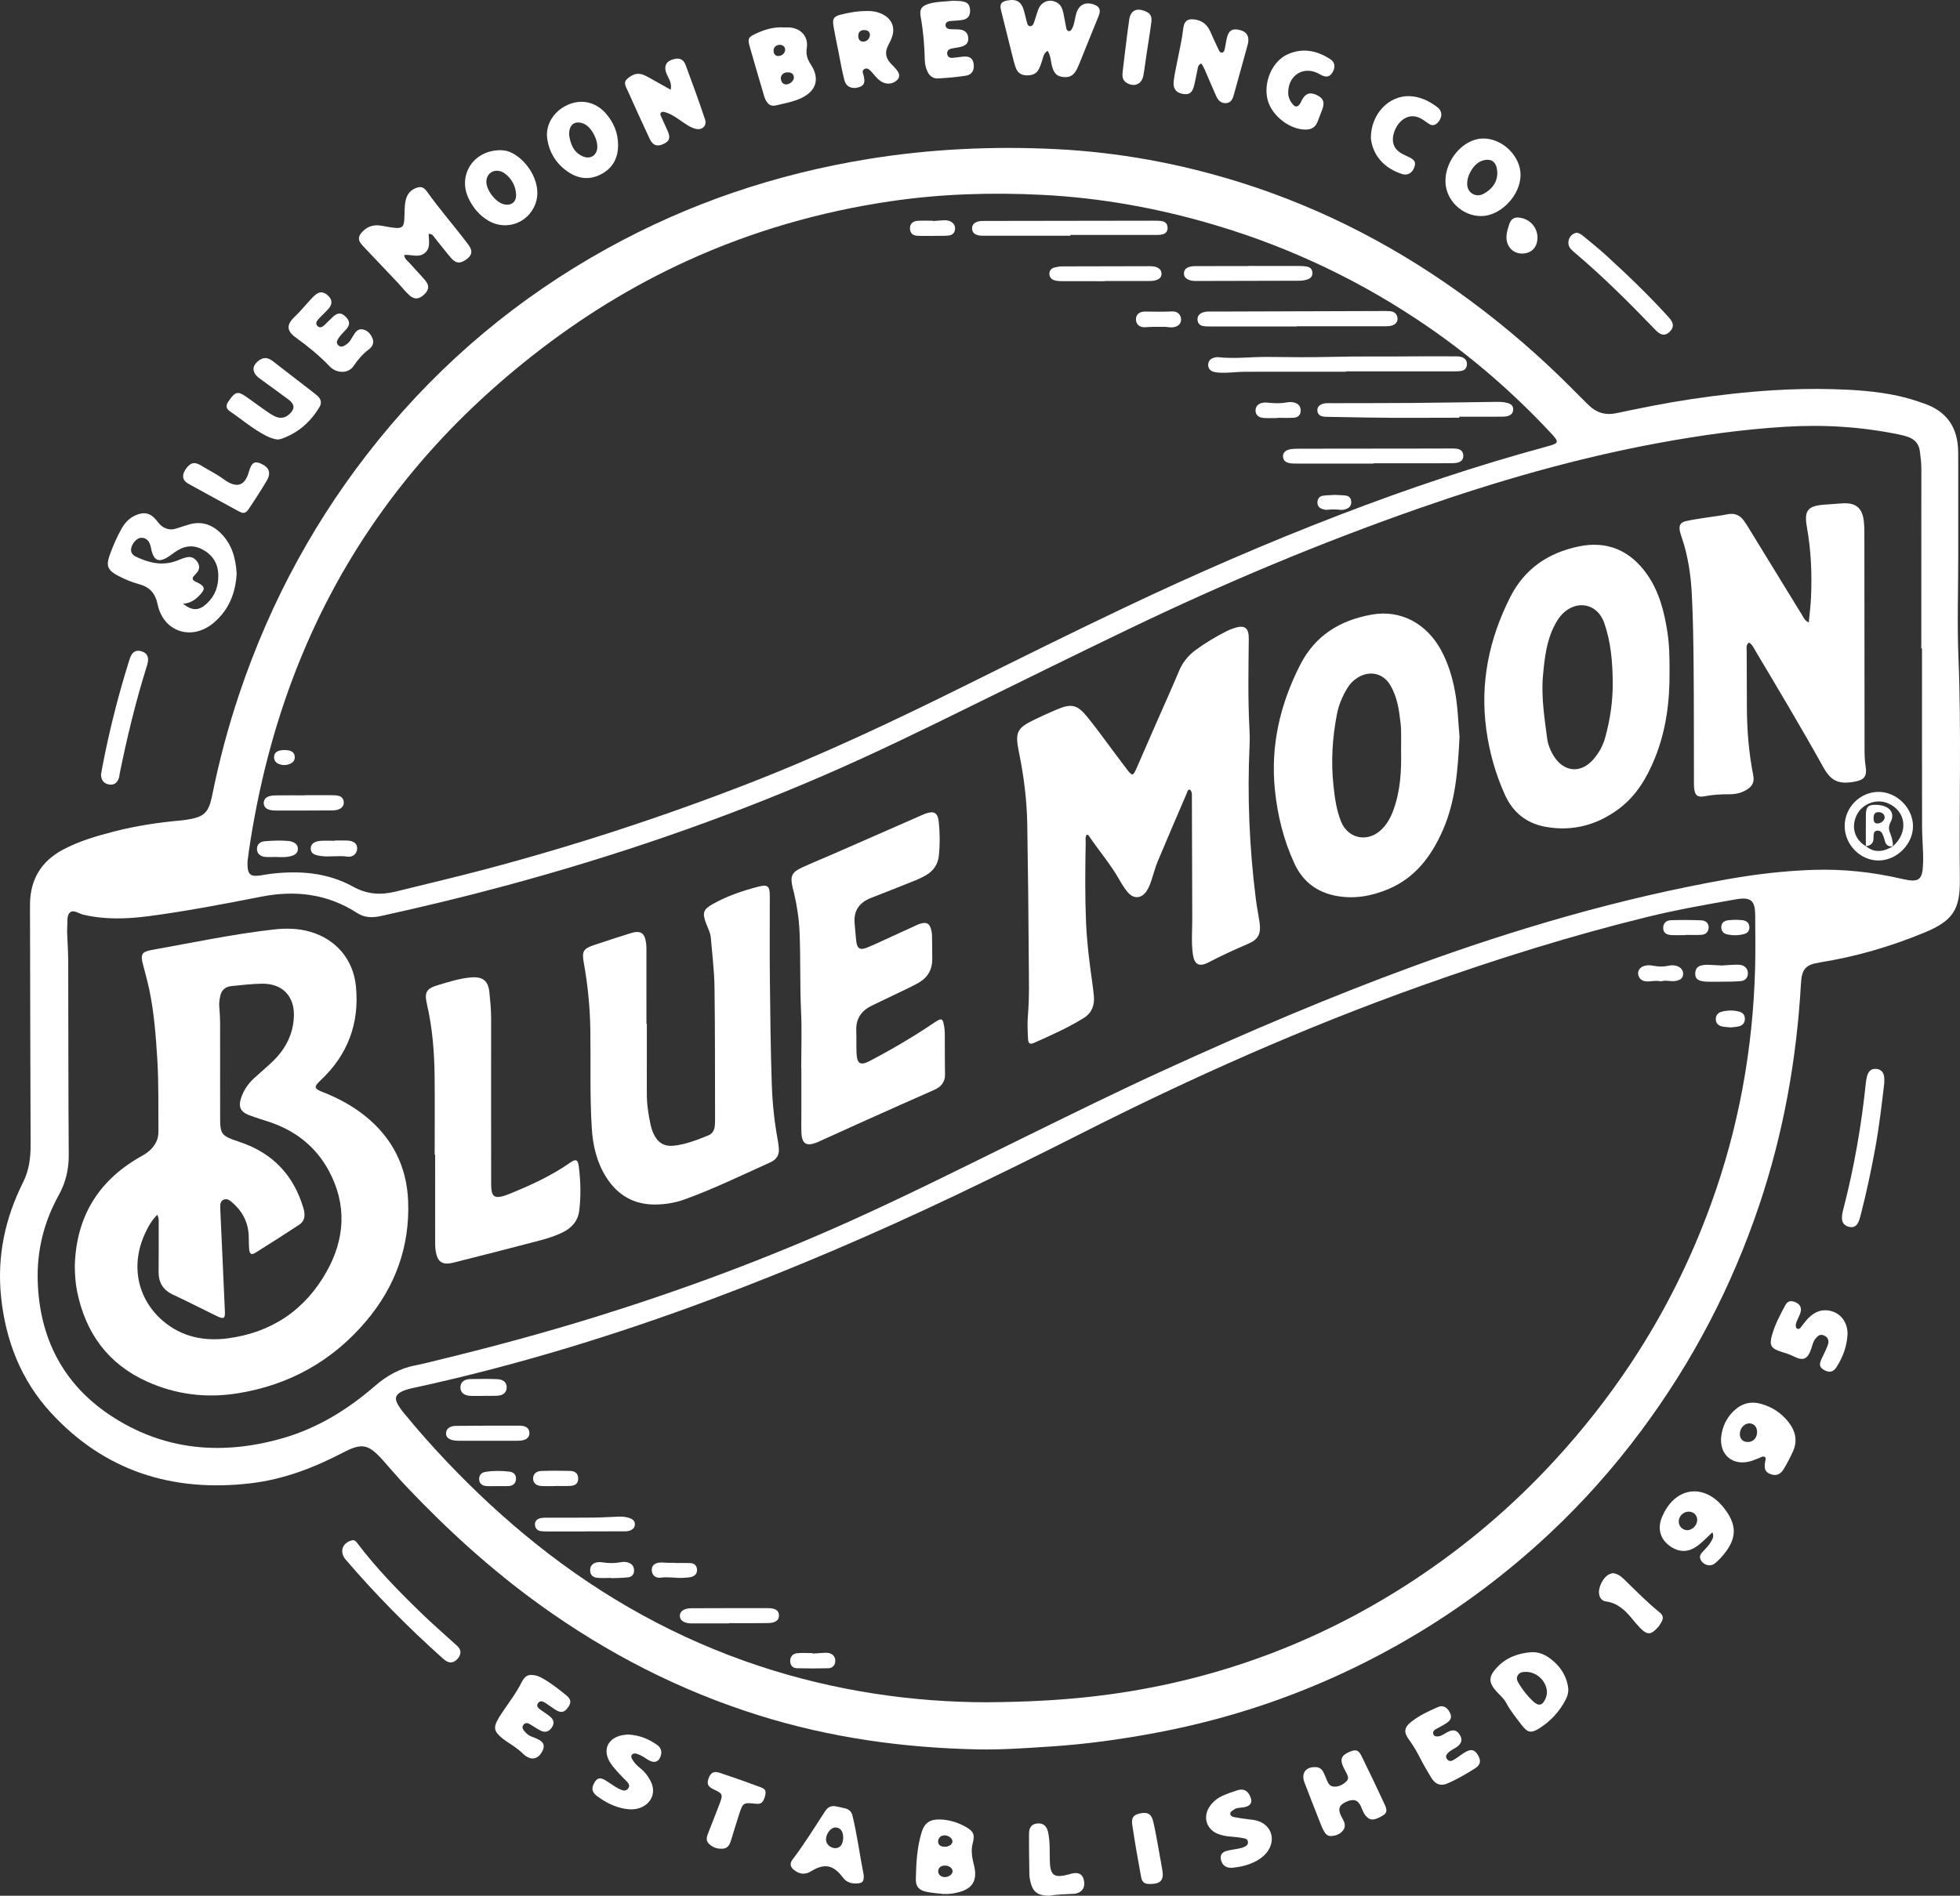 <?xml version="1.0" encoding="UTF-8"?><svg id="Layer_2" xmlns="http://www.w3.org/2000/svg" viewBox="0 0 2169.34 2098.75"><rect x="0" y="0" width="2169.34" height="2098.75" fill="#333333" stroke="none"/><defs><style>.cls-1{fill:#fff;}</style></defs><g id="Layer_1-2"><path class="cls-1" d="m2167.39,614.75c0,37.99-1.27,76.04.26,113.97,3.29,81.62.61,163.23,1.52,244.84.38,34.08-8.11,46.1-39.8,59.14-37.12,15.27-75.38,26.47-115.06,32.78-16.07,2.55-20.09,7.2-21.03,23.78-4.73,83.25-19.27,164.7-45.77,243.82-30.4,90.77-74.16,174.66-131.41,251.42-30.54,40.96-64.4,79.05-101.74,113.92-51.6,48.19-108.2,89.63-169.88,124.11-83.32,46.58-171.96,78.47-265.74,95.97-38.63,7.21-77.53,12.6-116.81,15.11-26.59,1.7-53.17,3.68-79.82,3.13-82.33-1.71-163.18-12.92-241.99-37.6-87.61-27.43-168.09-68.78-242.49-122.39-53.73-38.72-102.41-83.06-147.89-131.05-8.93-9.42-17.3-19.39-25.94-29.08-15.97-17.91-23.12-19.47-44.22-8.43-32.16,16.82-65.81,29.65-101.87,33.92-86.47,10.23-161.97-13.28-221.58-78.33-32.9-35.9-50-79.74-54.96-128.3-4.58-44.76,4.46-86.79,24.46-126.72,6.61-13.19,8.33-27.15,8.26-41.7-.34-81.65-.45-163.31-.64-244.96-.02-7.33-.16-14.67-.02-22,.48-26.69,12.5-46.52,35.96-59.17,18.02-9.72,37.58-15.39,57.28-20.45,24.24-6.23,48.93-9.96,73.85-12.18,1.99-.18,3.98-.41,5.95-.72,19.92-3.14,24.64-7.52,28.66-27.41,7.67-37.93,17.57-75.27,29.89-111.94,34.63-103.09,85.85-197.17,154.39-281.6,70.55-86.9,154.95-157.42,252.94-211.61,90.42-50,186.79-82.44,288.73-98.98,68.71-11.15,137.84-14.39,207.15-11,69.78,3.41,138.14,15.97,204.94,36.95,92.83,29.14,177.58,73.84,255.53,131.69,39.11,29.03,75.87,60.86,110.31,95.35,6.59,6.6,13.12,13.27,19.82,19.77,8.51,8.27,18.53,11.14,30.29,8.64,27.69-5.87,55.44-11.47,83.46-15.64,29.98-4.47,60.03-7.88,90.32-9.75,21.99-1.36,43.95-1.82,65.91-1.22,24.29.67,48.55,2.25,72.42,7.47,10.12,2.21,19.92,5.32,29.66,8.82,24.77,8.89,36.24,26.91,36.63,52.66.16,10.66.07,21.33.08,31.99,0,27.66,0,55.33.01,82.99Zm-1074.07,1269.8c22.84-.19,39.46-.7,56.11-1.53,30.98-1.54,61.79-4.47,92.39-9.17,117.02-17.96,224.96-59.74,323.76-124.95,57.26-37.79,109.08-81.96,155.55-132.54,30.97-33.72,59.13-69.56,84.37-107.67,36.21-54.68,65.38-112.97,87.85-174.62,30.98-84.97,46.9-172.74,49.24-263.04.49-18.98.13-37.99.08-56.99-.05-17.37-4.6-21.36-22.02-18.29-32.14,5.68-64.3,11.31-96.02,19.06-84.87,20.72-168.09,46.85-250.38,76.11-130.17,46.28-256.09,102.35-379.21,164.77-45.77,23.2-91.8,45.83-138.11,67.89-88.47,42.13-178.42,80.8-270.24,115.07-106.25,39.66-214.44,72.83-325.3,97.07-5.84,1.28-11.83,2.27-17.2,5.09-6.12,3.21-7.55,7.09-4.37,13.12,2,3.8,4.65,7.31,7.38,10.65,15.39,18.84,31.56,37.03,48.31,54.65,30.56,32.15,63.03,62.26,97.7,89.99,74.38,59.49,156.34,105.11,246.8,135.1,84.22,27.92,170.91,40.31,253.31,40.24Zm1033.98-1166.6c-.26,0-.52,0-.78,0,0-66.33-.03-132.66.04-199,0-6.71-.8-13.28-1.72-19.89-1.02-7.34-5.14-12.19-11.81-14.85-3.38-1.35-6.96-2.29-10.54-3.04-41.64-8.7-83.6-11.28-126.15-8.72-47.33,2.85-94.08,9.41-140.61,17.98-90.64,16.69-178.88,42.18-265.81,72.57-109.27,38.2-215.78,83-320.05,133.14-58.25,28.01-116.24,56.57-174.23,85.13-53.51,26.35-107.09,52.55-161.82,76.3-115.13,49.97-233.56,90.46-354.7,123.11-45.68,12.31-91.66,23.39-137.88,33.52-9.1,1.99-17.8,1.88-25.97-3.42-32.58-21.12-68.26-25.47-105.56-18.18-41.52,8.12-83.03,16.13-125,21.66-24.29,3.2-48.41,4.02-72.49-1.6-5.01-1.17-10.93-6.06-14.89-2.36-3.8,3.54-2.4,10.64-2.91,16.23-.21,2.32-.15,4.67-.07,7,.37,10.32,1.12,20.63,1.15,30.94.22,71.33.06,142.66.59,213.99.12,16.18-3.32,30.72-11.16,44.87-16.32,29.45-24.22,61.18-23.19,94.98,1.93,63.01,28.08,113.91,80.39,148.62,59.13,39.23,124.38,44.64,191.75,25.01,37.99-11.07,71.13-31.58,100.93-57.39,13.14-11.38,27.56-19.66,44.78-22.94,9.15-1.74,18.18-4.17,27.24-6.37,58.6-14.24,116.79-29.99,174.39-47.91,94.59-29.43,187.25-63.93,277.64-104.51,65.68-29.48,129.94-61.9,194.55-93.59,52.05-25.53,104.01-51.23,156.77-75.3,90.36-41.23,181.56-80.37,274.89-114.47,113.18-41.35,228.44-75.09,347.24-96.13,31.21-5.53,62.63-9.21,94.26-10.29,33.08-1.13,65.85,2.37,98.15,9.89,19.84,4.62,23.39,1.59,23.81-19.05.26-12.68-1.13-25.3-1.16-37.94-.15-66-.07-132-.07-197.99Zm-1853.34,235.74c-.44,14.45,2.6,17.24,14.53,15.45,3.62-.54,7.22-1.26,10.86-1.7,31.77-3.84,62.87-1.58,91.32,14.13,15.44,8.52,30.42,9.64,47.07,5.53,33.31-8.24,66.72-16.04,99.89-24.84,98.64-26.16,195.48-57.83,290.6-94.8,82.7-32.14,162.77-70.09,242.17-109.52,58.19-28.9,116.38-57.8,175.08-85.69,78.28-37.19,157.7-71.71,238.61-102.77,74.7-28.67,150.46-54.13,227.7-75.07,14.11-3.83,14.42-4.63,3.99-15.79-40.91-43.71-85.81-82.78-135.16-116.73-72.51-49.89-150.9-87.42-235.26-112.57-62.85-18.74-127.04-30.38-192.46-33.63-55.94-2.78-111.84-1.07-167.47,7.16-77.97,11.54-152.92,33.1-224.63,65.79-61.24,27.91-118.03,63.1-170.96,104.67-52.63,41.34-100.38,87.61-142.16,139.92-41.59,52.07-76.15,108.48-103.57,169.26-28.92,64.12-49.07,130.95-62.02,200.02-3.32,17.68-6.24,35.43-8.13,51.18Z"/><path class="cls-1" d="m261.94,634.93c-1.17,21.51-8.56,40.52-25.83,54.89-23.98,19.94-55.32,9.78-61.64-20.7-2.6-12.54-8.98-19.3-20.82-22.47-8.36-2.24-16.37-5.7-24-9.81-10.2-5.5-12.34-10.56-8.59-21.28,3.63-10.37,8-20.47,13.38-30.09,3.67-6.54,8.51-11.87,15.54-14.98,9.45-4.18,16.51-2.65,23.05,5.35,2.33,2.84,4.41,5.89,7.69,7.73,4.23,2.38,8.7,3.29,13.46,1.8,4.77-1.49,9.52-3.03,14.29-4.5,14.25-4.41,26.28-.32,36.42,9.97,11.9,12.07,16.01,27.29,17.03,44.1Zm-59.43,33.46c10.36,8.13,17.6,7.85,26.14.02,9.44-8.65,13.3-19.51,12.95-32.2-.36-12.95-6.69-22.18-17.72-28.02-10.8-5.72-21.21-3.64-30.86,3.46-3.21,2.36-6.43,4.79-9.96,6.59-7.41,3.78-11.79,1.9-14.57-6.07-1.09-3.12-1.35-6.52-2.46-9.63-1.86-5.19-5.99-7.73-10.69-7.06-4.2.6-8.9,5.95-10.09,11.31-1.08,4.85,1.65,7.83,5.37,9.6,14.48,6.88,29.39,10.42,45.18,4.34,3.71-1.43,7.42-3.07,11.28-3.85,5.1-1.03,9.02,1.4,11.71,5.77,2.63,4.27,1.94,8.23-1.3,11.87-.88.99-1.79,1.96-2.71,2.93-2.54,2.67-1.76,4.72,1.2,6.31,1.46.79,3.06,1.33,4.48,2.18,6.19,3.74,6.55,6.15,1.69,11.71-5.15,5.89-11.21,10.23-19.62,10.75Z"/><path class="cls-1" d="m474.48,258.92c.05,7.87,2.54,16.05-4.84,21.58-6.78,5.09-14.67,1.04-22.18,1.73.18,4.45,3.35,6.2,5.45,8.57,5.74,6.47,11.79,12.66,17.41,19.23,5.05,5.91,4.7,10.57-.52,15.71-5.7,5.61-11.05,6.28-16.7,1.15-4.66-4.22-8.53-9.31-12.86-13.9-11.86-12.59-23.79-25.11-35.68-37.68-1.83-1.93-3.7-3.85-5.29-5.96-2.77-3.67-2.57-7.5.27-11.01,5.42-6.72,12.44-9.85,21.09-8.67,5.6.76,11.12,2.2,16.73,2.63,7.54.58,9.55-1.31,10.1-8.86.53-7.28-.1-14.63,1.61-21.85,1.39-5.91,4.45-10.3,10.01-12.86,5.71-2.63,9.54-2.17,13.16,2.92,14.48,20.35,31.01,39.09,46,59.03,5.51,7.33,4.28,12.56-3.38,17.39-6.25,3.94-10.5,3.49-15.73-2.6-6.28-7.31-12.09-15.03-18.21-22.49-1.38-1.69-2.27-4.21-6.45-4.05Z"/><path class="cls-1" d="m1159.45,56.28c-4.45,2.75-4.65,6.57-5.75,9.99-1.11,3.47-2.26,6.97-3.89,10.21-2.94,5.82-8.21,7.2-14.3,6.91-5.71-.27-9.38-3.3-11.23-8.38-1.59-4.35-2.68-8.9-3.82-13.41-4.22-16.76-8.4-33.53-12.54-50.31-1.63-6.61.15-9.41,6.59-10.68,10.82-2.14,16.21,1.26,19.07,12.1,1.1,4.18,2.01,8.41,3.17,12.57.43,1.54.97,3.39,2.91,3.68,2.39.35,3.8-1.46,4.47-3.24,1.85-4.97,3.13-10.15,5.01-15.11,3.47-9.15,13.1-12.46,21.11-7.52,4.39,2.71,5.79,7.12,6.76,11.73,1.1,5.2,2.01,10.44,3.01,15.66.32,1.67.84,3.57,2.6,3.9,2.35.43,3.44-1.61,4.32-3.41,2.51-5.15,2.72-10.94,4.38-16.33,2.84-9.18,9.51-12.69,18.55-9.94,6.97,2.12,8.91,5.96,6.17,12.84-5.55,13.89-11.22,27.74-16.86,41.6-2.25,5.54-4.33,11.17-6.87,16.58-3.65,7.78-8.15,10.34-15.64,9.52-7.04-.77-10.09-3.9-12.37-12.25-1.46-5.33-1.13-11.21-4.84-16.71Z"/><path class="cls-1" d="m1329.5,70.27c-3.47,1.69-3.49,3.84-3.89,5.74-1.25,5.85-2.33,11.74-3.66,17.58-1.97,8.62-5.1,11.37-11.7,10.55-8.24-1.02-12.26-5.77-11.18-14.53.97-7.9,2.84-15.69,4.32-23.53,2.15-11.43,4.96-22.71,6.21-34.33.98-9.11,5.52-11.74,14.62-9.84,7.53,1.57,12.27,6.16,15.3,12.97,2.97,6.68,5.99,13.34,9.15,19.93.8,1.67,1.71,3.94,4.25,3.33,1.83-.44,2.3-2.37,2.65-3.94.93-4.21,1.44-8.52,2.49-12.69,1.87-7.39,5.37-9.8,12.04-8.73,8.39,1.34,12.32,5.83,11.52,13.29-.18,1.64-.62,3.27-1.06,4.87-4.95,17.95-9.91,35.9-14.89,53.84-1.29,4.65-3.07,9.14-8.82,9.42-5.34.26-8.63-3.09-10.66-7.6-3.42-7.57-6.58-15.27-9.94-22.87-1.98-4.47-3.5-9.21-6.73-13.46Z"/><path class="cls-1" d="m742.38,99.41c1.51-7.94-2.45-12.48-4.55-17.56-3.54-8.56-.66-14.31,8.23-16.47,6.02-1.46,10.41.24,12.77,6.54,7.46,19.95,14.7,39.99,21.49,60.18,2.44,7.25-3.25,12.48-10.71,10.44-5.85-1.6-10.73-5.23-15.69-8.61-5.5-3.74-10.88-7.72-17.42-9.58-1.61-.45-3.28-1.12-4.71.15-1.58,1.41-.67,3.1-.02,4.57,2.29,5.17,4.71,10.29,7.02,15.46,3.5,7.87,2.42,11.62-4.18,14.76-7.06,3.37-12.01,1.91-15.51-5.52-8.36-17.77-16.41-35.69-24.47-53.6-1.86-4.13-5.09-8.69-.51-12.8,4.85-4.36,10.73-7.25,17.39-4.75,4.63,1.74,8.89,4.5,13.27,6.89,5.49,3.01,10.94,6.13,17.62,9.88Z"/><path class="cls-1" d="m1639.45,239.22c-21.16.07-39.39-17.59-39.63-38.41-.27-23.87,19.86-47.04,41.27-47.48,21.39-.44,41.78,19.13,41.86,40.18.09,22.51-21.92,45.63-43.5,45.71Zm17.76-46.96c.03-13.11-6.53-17.76-17.02-14.24-9.91,3.33-18.48,19.13-15.85,29.24,1.95,7.48,10.18,11.19,17.35,7.47,9.9-5.13,15.39-13.25,15.52-22.47Z"/><path class="cls-1" d="m868.58,30.4c1.24,0,3.59-.19,5.9.03,12.28,1.18,20.38,10.28,18.47,22.54-1.14,7.3.63,12.65,4.5,18.53,10.34,15.71,5.99,29.51-11.21,37.37-8.55,3.91-17.81,5.5-26.85,7.7-5.94,1.44-9.29-.61-12.09-6.19-.74-1.48-1.29-3.08-1.75-4.67-5.24-17.9-10.54-35.78-15.64-53.72-2.62-9.22-1.9-10.75,6.72-14.77,9.76-4.54,19.87-7.76,31.94-6.82Zm1.73,63.09c4.87-.37,9.14-4.97,8.32-8.75-.89-4.14-4.27-4.81-7.73-4.62-4.14.23-7.09,3.52-6.62,7.21.47,3.71,2.44,6.09,6.02,6.16Zm-9.23-31.45c4.19.07,7.61-2.96,7.9-6.5.3-3.52-2.3-6.02-6.13-5.9-4.12.13-6.88,2.9-6.65,6.77.2,3.39,1.89,5.43,4.87,5.63Z"/><path class="cls-1" d="m960.08,12.19c4.91-.15,11.12.7,16.91,3.67,10.09,5.17,13.99,14.4,10.32,25.07-1.18,3.44-2.96,6.69-4.59,9.96-3.57,7.17-2.26,13.52,3.05,19.26,2.48,2.69,5.25,5.17,7.36,8.13,3.62,5.07,2.46,9.27-2.97,12.42-5.99,3.48-13.05,2.16-19-3.79-2.58-2.58-4.76-5.57-7.32-8.17-1.86-1.88-4.04-3.92-6.99-2.35-3.29,1.75-1.7,4.44-1.04,7,2.09,8.12.63,11.48-5.6,13.3-7.46,2.18-13.73-.55-15.68-8.08-2.75-10.61-4.54-21.48-6.69-32.24-1.83-9.14-3.77-18.25-5.34-27.43-1.4-8.18.3-10.91,8.48-12.85,9.05-2.15,18.21-3.98,29.11-3.88Zm2.78,26.32c-.15-3.63-2.69-5.18-6.42-5.24-4.21-.07-6.65,2.54-6.48,6.79.13,3.29,1.44,5.71,5.08,6.02,3.97.34,7.75-3.13,7.82-7.57Z"/><path class="cls-1" d="m1953.34,1612.9c-2.51-1.11-4.43.6-6.53,1.37-3.12,1.14-6.16,2.55-9.34,3.45-19.69,5.58-34.85-7.26-32.38-27.64,1.27-10.5,5.65-19.86,13.18-27.39,8.63-8.62,18.74-11.89,30.98-8.45,12.34,3.47,22.35,10.11,30.19,20.05,7.79,9.87,10.39,20.81,4.98,32.66-3.03,6.64-6.41,13.15-10.17,19.4-3.74,6.21-8.5,7.81-14.29,5.75-6.07-2.16-7.64-5.44-6.36-13.54.3-1.92,1.42-3.83-.26-5.66Zm-27.62-26.57c-.55,5.93,2.56,9.8,8.1,10.1,6.06.32,10.48-3.81,10.89-10.18.38-5.9-2.82-10.08-7.99-10.43-5.34-.37-10.45,4.52-11,10.52Z"/><path class="cls-1" d="m1735.82,1869.89c.09,4.18-.96,8.03-2.82,11.63-6.89,13.33-16.77,24.03-29.41,32-8.96,5.65-12.98,4.69-19.4-3.75-6.04-7.95-12.45-15.66-17.15-24.56-2.54-4.82-6.71-8.24-10.31-12.15-9.4-10.21-9.46-16.73-.13-26.8,10.31-11.13,23.59-16.07,38.3-17.09,8.25-.57,15.71,2.89,22.14,7.96,10.61,8.38,17.35,19.1,18.78,32.77Zm-45.97-18.96c-3.7.04-7.88-.11-10.16,4.14-2.1,3.91.37,7.06,2.23,10.16,3.97,6.6,8.89,12.48,14.41,17.84,6.61,6.42,11.17,5.35,14.64-3.34,4.97-12.47-6.38-28.19-21.12-28.79Z"/><path class="cls-1" d="m1043.83,2096.81c-4.46-.54-11.12-.99-17.63-2.23-8.58-1.63-12.73-5.57-12.55-14.21.36-17.58,1.28-35.26,6.52-52.22,3.17-10.26,9.46-14.17,20.37-13.82,10.5.34,20.32,3.47,29.31,8.75,7.85,4.61,9.21,8.46,6.81,17.39-1.61,5.96-1.3,11.85-.18,17.77.55,2.94,1.39,5.82,2,8.75,3.1,14.86-2.2,23.77-16.75,27.7-5.12,1.38-10.36,2.45-17.89,2.13Zm1.6-31.46c-4.26.11-7.16,2.82-7.03,6.56.13,3.62,3.34,6.28,7.5,6.21,4.52-.08,8.59-3.3,8.42-6.67-.18-3.46-4.2-6.22-8.89-6.1Zm.08-20.81c4.89.06,8.74-2.66,8.67-6.12-.07-3.21-4.33-6.41-8.69-6.52-3.9-.1-7.03,2.73-7.19,6.5-.15,3.8,2.53,6.08,7.21,6.14Z"/><path class="cls-1" d="m1455.85,1956.37c3.64,0,6.53,1.56,8.31,4.64,1.49,2.57,2.59,5.38,3.72,8.15,1.67,4.07,3.23,8.48,8.42,8.8,5.61.35,10.34-2.24,14.21-6.16,2.17-2.2,1.69-4.9.45-7.45-1.75-3.59-3.92-7.02-5.24-10.76-2.4-6.78-.24-10.5,7.37-13.88,7.35-3.26,10.38-2.66,13.85,4.35,8.85,17.91,17.44,35.95,25.82,54.09,3.13,6.79,2.04,9.5-3.39,12.52-9.03,5.03-13.33,4.93-17.85-.54-2.59-3.13-3.76-7-5.42-10.63-3.21-7.06-8.51-8.4-16.6-4.51-7.14,3.43-8.71,7.37-5.64,14.39.66,1.52,1.52,2.96,2.31,4.43,2.15,3.99,3.49,8.13.59,12.23-3.34,4.72-8.37,6.44-13.9,6.62-2.82.09-5.13-1.55-6.6-3.91-1.4-2.25-2.65-4.63-3.62-7.09-6.36-16.11-12.73-32.21-18.88-48.4-3.83-10.08,1.45-17.26,12.09-16.88Z"/><path class="cls-1" d="m554.17,166.28c.9.09,3.26.1,5.53.57,19.1,3.93,42.41,33.73,32.78,59.13-8.01,21.14-32.52,29.83-51.96,18.33-9.8-5.8-16.75-14.11-21.69-24.21-12.69-25.92,5.02-54.01,35.34-53.82Zm-4.73,22.75c-6.33.21-10.92,5.05-11.15,11.75-.33,9.49,10.36,23.41,19.53,25.41,8.32,1.82,13.9-2.65,13.37-11.17-.59-9.46-4.86-17.17-12.44-22.93-2.71-2.06-5.84-3.15-9.31-3.06Z"/><path class="cls-1" d="m684.09,160.52c.05,14.17-5.64,25.24-18.21,32.08-12.98,7.07-25.83,5.59-37.7-2.68-12.61-8.79-20.24-21.02-22.48-36.32-2.25-15.31,7.01-30.49,22.57-37.48,15.18-6.82,31.22-3.33,42.47,9.71,8.53,9.88,13.34,21.39,13.35,34.69Zm-54.22-11.43c1.34,9.12,4.13,18.9,14.77,23.84,7.25,3.37,13.95.48,15.96-6.43,2.75-9.46-5.76-26.34-15-29.76-9.42-3.48-15.85,1-15.72,12.34Z"/><path class="cls-1" d="m307.37,486.62c-5.06-.51-9.32-2.37-13.47-4.5-14.28-7.35-26.36-17.92-39.57-26.86-4.04-2.73-4.55-6.29-1.84-10.32.74-1.1,1.5-2.2,2.28-3.27,5.66-7.74,8.74-8.47,16.53-3.21,7.43,5.03,14.56,10.5,21.92,15.63,3.53,2.46,7.15,4.9,11,6.81,5.57,2.75,10.98,2.06,15.75-2.12,6.55-5.75,6.5-11.09-.49-16.32-10.65-7.96-21.49-15.66-32.2-23.52-9.03-6.63-8.83-14.61.39-20.61,5.4-3.51,10.07-1.76,14.61,1.76,11.82,9.17,23.67,18.29,35.5,27.44,4.47,3.46,9.01,6.83,13.33,10.46,4.05,3.4,5.35,7.89,2.59,12.5-10.05,16.81-23.95,29.13-42.74,35.46-1.24.42-2.6.49-3.59.67Z"/><path class="cls-1" d="m1895.27,1696.39c-5.44,5.08-9.95,9.91-15.08,13.95-10.65,8.39-20.84,8.76-31.25,1.78-10.93-7.33-14.65-19.06-9.93-31.4.47-1.24,1.05-2.44,1.61-3.64,14.27-30.83,45.32-35.02,66.87-8.32,15.56,19.28,14.69,34.23.96,51.36-3.1,3.87-6.52,7.61-10.38,10.69-5.31,4.23-13.01,1.88-15.86-4.23-1.75-3.75.19-6.39,2.56-8.86,3.45-3.61,6.98-7.17,9.37-11.59,1.38-2.55,3.21-5.15,1.14-9.75Zm-16.77-13.76c-.03-5.3-4.16-9.22-9.61-9.1-5.83.13-10.71,4.94-10.87,10.74-.14,5.15,4.03,9.62,9.13,9.78,5.86.19,11.38-5.37,11.35-11.43Z"/><path class="cls-1" d="m588.6,1854.34c4.55.14,8.25,1.63,11.74,3.62,9.29,5.28,17.74,11.8,25.97,18.54,6.18,5.06,6.34,8.54,1.82,14.49-3.88,5.1-7.58,5.6-13.83,1.59-3.64-2.33-7.06-5.01-10.7-7.34-2.63-1.68-5.74-2.9-8.03.2-2.48,3.33.16,5.53,2.63,7.37,3.47,2.58,7.22,4.81,10.55,7.55,4.53,3.74,5.01,7.73,1.93,12.22-3.04,4.44-7.2,5.87-12.11,3.46-4.16-2.04-7.96-4.82-11.98-7.16-2.47-1.44-5.16-1.99-7.2.59-2.05,2.58-.76,5.02,1.06,7.18,2.17,2.58,4.65,4.74,7.88,5.93,2.18.81,4.39,1.59,6.48,2.6,7.04,3.39,8.58,7.2,5.53,13.42-3.64,7.44-9.75,10.07-16.15,6.81-1.76-.89-3.48-2.05-4.86-3.44-5.46-5.47-11.89-9.59-18.29-13.8-2.77-1.82-5.45-3.86-7.85-6.13-6-5.67-6.66-9.45-2.99-16.88,1.47-2.97,3.31-5.77,5.16-8.53,7.57-11.33,15.94-22.13,22.09-34.39,2.34-4.66,5.63-8.33,11.15-7.88Z"/><path class="cls-1" d="m379.29,411.66c-6.29.03-11.02-2.46-14.77-6.38-11.3-11.84-23.9-22.02-37.15-31.6-10.32-7.46-10.5-14.23-1.24-22.98,7.53-7.11,13.74-15.37,21.05-22.61,5.49-5.44,9.89-5.73,14.92-1.68,5.69,4.58,6.34,9.89,1.47,15.46-3.5,3.99-7.56,7.49-11.12,11.43-2.06,2.27-3.74,5.2-.79,7.89,2.46,2.24,5.1.82,7.14-1.03,3.44-3.12,6.58-6.57,10.02-9.69,5.07-4.6,9.15-4.44,13.87.28,4.7,4.69,4.98,8.84.44,13.92-3.1,3.46-6.57,6.57-9.01,10.61-1.55,2.57-1.97,4.94.49,7.15,2.04,1.83,4.23,1.53,6.45.33,2.68-1.44,5-3.3,6.69-5.85,1.1-1.66,2.09-3.4,3.12-5.11,2.47-4.1,5.11-8.25,10.78-7.07,5.28,1.11,8.55,4.96,10.58,9.74,2.17,5.12-.08,9.39-3.98,12.31-6.78,5.07-12.07,11.28-16.75,18.24-2.94,4.36-7.46,6.48-12.19,6.67Z"/><path class="cls-1" d="m956.02,2076.35c.1,6.64-1.29,8.3-6.9,8.75-6.28.5-11.93-.88-15.98-6.25-1-1.33-2.02-2.65-3.13-3.89-8.94-9.94-17.34-11.36-29.39-4.98-1.76.93-3.42,2.09-5.22,2.93-6.19,2.91-11.76,1.19-16.72-2.8-4.06-3.26-4.78-7.13-1.51-11.42,13.15-17.23,24.44-35.69,36.28-53.8,2.82-4.31,6.83-6.18,12.03-5.04,3.57.79,7.19,1.39,10.69,2.4,3.78,1.09,6.38,3.8,7.3,7.58,5.41,22.34,8.27,45.16,12.57,66.51Zm-22.77-42.15c.03-6.84-3.31-11.08-8.67-11-5.23.07-10.62,7.24-10.36,13.76.19,4.78,4.75,8.91,10.07,9.11,5.53.21,8.93-4.3,8.97-11.87Z"/><path class="cls-1" d="m2044.89,1477.09c-.82,14.05-5.4,25.75-12.29,36.53-3.56,5.57-8.18,6.29-13.76,3.06-5.07-2.93-5.68-6.04-2.56-12.68,2.26-4.81,4.77-9.53,6.61-14.49,1.96-5.28.46-8.82-3.79-10.88-4.7-2.27-7.53.52-10.07,3.84-2.49,3.26-3.12,7.29-4.44,11.04-4.04,11.46-8.78,13.5-19.45,8.08-4.49-2.28-9.25-3.64-13.99-5.17-10.88-3.5-12.97-6.97-10.08-17.63,3.24-11.95,9.04-22.86,14.84-33.69,2.56-4.78,6.08-5.55,10.95-3.56,5.14,2.1,7.37,5.84,6.09,10.99-.63,2.55-1.92,4.94-3.01,7.36-1.09,2.43-2.32,4.8-2.38,7.54-.03,1.37.21,2.68,1.45,3.46,1.37.85,2.76.21,3.6-.76,2.16-2.5,3.97-5.3,6.12-7.82,6.56-7.7,14.36-13.01,25.07-11.45,13.01,1.9,21.29,12.81,21.09,26.24Z"/><path class="cls-1" d="m1055.02.82c3.51.22,6.88.15,10.14.7,5.82.98,8.12,3.72,8.5,9.35.4,5.97-1.96,9.85-7.7,11.05-4.53.94-9.26.87-13.89,1.33-2.82.28-5.56,1.16-5.55,4.53.01,3.33,2.69,4.36,5.54,4.56,3.32.22,6.68,0,9.98.33,6.05.61,9.34,3.99,9.64,9.47.27,5.11-2.08,8.12-8.07,9.68-3.53.92-7.24,1.18-10.79,2.04-2.83.69-4.81,2.58-4.46,5.74.35,3.17,2.64,4.64,5.63,4.45,3.98-.25,7.92-1.04,11.89-1.37,7.36-.62,10.65,1.63,11.7,7.74,1.2,6.96-1.73,12.36-8.54,13.4-10.17,1.55-20.47,2.43-30.75,3.03-5.4.32-9.5-2.65-11.83-7.7-1.84-3.99-2.78-8.25-2.89-12.59-.39-16.01-1.65-31.89-4.52-47.68-1.65-9.07,1.06-12.59,10.38-15.07,8.42-2.24,17.17-1.99,25.59-3Z"/><path class="cls-1" d="m1425.81,102.15c-.19,4.83,1.69,9.41,5.02,13.33,2.91,3.43,5.4,3.19,7.98-.56.93-1.36,1.43-3.01,2.26-4.45,4.16-7.31,8.95-8.77,16.65-5.09,6.91,3.3,8.68,7.9,5.88,15.56-1.71,4.69-3.53,9.35-5.36,13.99-2.19,5.53-6.17,8.29-12.24,8.52-17.78.68-38.48-15.1-43.01-33.02-4.87-19.24,4.97-42.45,21.98-50.21,16.66-7.6,32.61-4.33,47.43,5.33,5.15,3.35,5.74,8.78,2.7,14.13-2.84,4.99-6.32,6.21-11.69,3.92-1.83-.78-3.5-1.94-5.3-2.79-16.07-7.58-32.25,2.9-32.29,21.33Z"/><path class="cls-1" d="m1595.53,1975.88c-5.59-.15-9-3.82-11.64-8.16-4.15-6.81-8.16-13.73-11.8-20.82-3.8-7.41-7.89-14.55-12.85-21.29-5.94-8.08-4.97-13.42,2.99-19.63,8.99-7.01,19.31-11.73,29.66-16.25,5.19-2.26,9.89.4,12.82,6.23,2.44,4.84,1.5,8.27-3.81,11.75-3.88,2.54-8.12,4.53-12.13,6.89-1.83,1.07-3.07,2.83-2.44,4.99.82,2.79,3.26,3.02,5.69,2.72,3.78-.45,6.63-2.92,9.86-4.61,6.36-3.34,10.37-2.49,13.69,2.72,3.51,5.51,2.32,10.09-3.95,14.18-3.05,1.99-6.49,3.42-9.04,6.13-1.67,1.77-2.94,3.75-1.38,6.23,1.69,2.69,4.06,3.31,6.85,1.84,1.75-.93,3.42-2.03,5.07-3.14,2.76-1.86,5.36-3.96,8.22-5.64,6.54-3.84,10.27-3.22,13.74,1.96,4.3,6.42,4.11,11.52-2.17,15.54-10.33,6.61-20.98,12.82-32.38,17.54-.91.38-1.93.49-2.91.66-.65.11-1.32.12-2.09.18Z"/><path class="cls-1" d="m509.69,1829.24c-.45,4.27-2.67,7.42-6.19,9.73-3.52,2.32-6.97,1.68-10.27-.46-1.38-.9-2.62-2.03-3.86-3.14-37.94-33.96-73.66-70.1-106.8-108.78-7.15-8.35-3.86-18.5,6.84-21.25,2.82-.73,4.37.81,5.82,2.74,21.26,28.24,45.92,53.38,71.21,77.92,11.68,11.33,23.99,22.01,36.02,32.98,3.16,2.88,6.93,5.34,7.22,10.27Z"/><path class="cls-1" d="m694.84,1920.27c12.46.58,22.82,4.72,32.29,11.39,4.35,3.06,5.77,7.16,4.19,12.23-1.96,6.3-6.4,8.3-12.3,5.35-2.67-1.33-5.05-3.23-7.66-4.69-2.02-1.13-4.13-2.18-6.32-2.87-1.9-.6-4.13-.73-5.58,1-1.57,1.87-.35,3.77.63,5.5,2.01,3.53,4.78,6.37,7.96,8.87,5.34,4.19,9.44,9.41,12.38,15.48,5.66,11.7.9,23.73-11.2,28.63-5.76,2.33-11.68,2.35-17.7,1.32-11.45-1.96-21.44-7.2-30.63-13.99-5.85-4.32-6.56-8.69-3.15-14.75,2.94-5.22,6.14-6.25,11.55-3.2,3.76,2.12,7.2,4.81,10.89,7.07,2.55,1.56,5.19,3.03,7.96,4.12,2.63,1.04,5.3.74,7.16-1.82,1.98-2.72.83-5.08-1.12-7.15-3.65-3.88-7.54-7.55-11.05-11.55-3.06-3.49-6.23-7.05-8.5-11.05-7.3-12.83-2.14-24.88,12.08-28.67,2.86-.76,5.9-.89,8.12-1.21Z"/><path class="cls-1" d="m2085.53,1199.01c-2.78,23.55-5.57,47.98-10.01,72.2-4.49,24.53-9.64,48.92-15.89,73.07-.75,2.89-1.45,5.85-2.67,8.55-2.2,4.86-5.71,6.58-10.4,5.4-4.66-1.17-7.6-3.94-7.86-9.01-.19-3.71.65-7.25,1.57-10.81,11.86-45.78,19.96-92.23,24.83-139.27.27-2.64.68-5.3,1.4-7.84,1.62-5.75,4.89-8.27,9.82-7.97,5.53.34,8.65,3.62,9.19,9.8.15,1.65.02,3.32.02,5.87Z"/><path class="cls-1" d="m1362.91,2067.86c-5.88,0-9.72-2.68-11.27-7.88-1.62-5.41.2-9.19,5.7-10.77,3.82-1.09,7.83-1.52,11.74-2.31,2.28-.46,4.62-.83,6.76-1.66,2.78-1.08,5.86-2.4,5.39-6.19-.42-3.35-3.43-3.76-6.04-4.18-3.93-.63-7.89-1.23-11.86-1.48-5.37-.33-10.59-1.19-15.58-3.19-11.95-4.8-16.36-17.7-9.79-28.78,3.5-5.89,8.6-10.25,14.72-13.09,5.41-2.52,11.1-4.52,16.81-6.3,6.34-1.97,10.47-.17,13.48,5.2,4.09,7.3,1.84,12.26-6.36,13.62-3.9.65-8.04.2-11.41,2.92-1.52,1.22-3.78,2.07-3.57,4.38.21,2.31,2.44,3.22,4.32,3.58,5.22,1,10.49,1.79,15.77,2.4,3.64.42,7.27.74,10.78,1.92,13.83,4.66,19.16,18.76,11.87,31.43-3.27,5.68-8.15,9.65-13.76,12.73-8.6,4.73-17.98,6.85-27.69,7.66Z"/><path class="cls-1" d="m1517.29,152.91c-.15-26.1,19.31-46.96,42.32-46.47,11.79.25,21.93,5.25,31.09,12.08,6.07,4.52,5.89,11.84.46,17.37-2.63,2.68-5.58,3.57-8.96,1.59-1.72-1-3.35-2.15-4.94-3.35-7.19-5.42-14.95-7.63-23.11-2.7-8.6,5.2-14.01,17.87-12.14,26.71,1.2,5.66,4.92,9.3,9.7,12.01,2.31,1.3,4.77,2.34,7.16,3.48,6.89,3.28,8.38,5.8,6.62,11.22-2.14,6.57-7.41,9.9-13.94,7.73-10.92-3.63-20.42-9.56-27.03-19.39-4.38-6.51-6.58-13.72-7.23-20.28Z"/><path class="cls-1" d="m1745.55,257.7c3.04.53,5.4,2.46,7.67,4.34,8.19,6.78,16.52,13.42,24.36,20.59,24.04,21.98,47.53,44.53,69.41,68.69,5.65,6.24,5.96,10.9,1.33,15.67-4.2,4.32-8.44,4.71-13.21.89-2.32-1.86-4.33-4.12-6.41-6.27-27.24-28.24-55.07-55.85-85.02-81.25-1.77-1.5-3.55-3.03-5.11-4.75-5.16-5.72-2.46-15.18,4.97-17.6.61-.2,1.29-.21,1.99-.31Z"/><path class="cls-1" d="m111.8,857.25c1.17-6.18,2.38-13.04,3.77-19.88,7.19-35.18,16.12-69.92,26.82-104.2.69-2.22,1.3-4.49,2.28-6.58,2.59-5.52,6.57-7.23,12.16-5.46,5.46,1.73,7.8,5.52,6.87,11.51-.35,2.28-1.08,4.52-1.77,6.74-12.03,38.41-21.4,77.48-29.4,116.9-.33,1.63-.42,3.32-.9,4.9-1.78,5.81-5.71,8.31-11.2,7.28-5.53-1.04-8.57-4.75-8.62-11.22Z"/><path class="cls-1" d="m836.96,1996.97c-14.55-1.51-14.61-1.53-19.16,12.45-2.88,8.85-5.55,17.76-8.27,26.66-1.5,4.91-3.16,9.99-9.14,10.55-6.15.57-11.95-1.17-16.24-5.96-3.15-3.51-1.81-7.47-.33-11.28,4.23-10.84,8.56-21.64,12.67-32.53,3.89-10.3,3.44-11.18-6.52-15.81-6.27-2.91-7.78-5.87-5.91-11.63,2.12-6.53,5.64-9,12-6.91,15.47,5.09,30.83,10.52,46.08,16.23,5.43,2.03,6.09,4.65,4.42,10.38-1.85,6.35-4.33,8.37-9.61,7.83Z"/><path class="cls-1" d="m215.11,512.68c3.07.25,5.42,1.48,7.7,2.86,8.23,4.99,16.89,9.26,24.69,14.98,2.4,1.76,4.96,3.41,7.67,4.6,8.09,3.54,14.26,1.27,18.09-6.73,1.57-3.27,2.28-6.93,3.65-10.3,2.58-6.33,5.56-7.51,11.62-4.91,9.36,4.01,11.84,10.3,6.7,19-6.07,10.29-12.58,20.34-19.22,30.28-4.16,6.22-6.15,6.65-12.32,3.31-18.1-9.8-36.14-19.74-54.19-29.64-3.95-2.17-7.28-4.81-6.81-9.99.41-4.48,5.94-11.87,9.81-13.03.94-.28,1.95-.32,2.6-.42Z"/><path class="cls-1" d="m1161.9,2098.75c-13.68.04-19.03-4.26-21.57-16.28-.48-2.27-.96-4.59-1-6.9-.23-15.3-.53-30.59-.38-45.89.07-7.01,3.34-10.34,9.16-10.91,6.2-.6,10.38,2.54,11.89,9.42,2.23,10.15,1.75,20.51,1.92,30.81.29,17.44,4.46,20.6,21.4,16.06,1.28-.34,2.54-.81,3.85-1.05,6.78-1.29,10.73.92,12.29,6.8,1.99,7.52-.69,13.13-7.29,15.15-.95.29-1.93.57-2.92.63-9.62.59-19.28.54-27.35,2.15Z"/><path class="cls-1" d="m1784.83,1741.63c5.65.51,9.25,3.44,12.61,6.69,6.92,6.68,13.67,13.54,20.68,20.12,6.04,5.67,12.13,11.33,18.6,16.48,3.87,3.08,4.64,6.24,2.46,10.3-1.24,2.32-2.64,4.64-4.39,6.58-7.61,8.42-11.66,8.5-19.62.36-3.24-3.31-6.18-6.93-9.13-10.51-7.53-9.14-15.87-16.96-28.34-18.65-5.01-.68-7.31-4.14-7.88-8.91-.85-7.14,4.72-17.92,10.97-21.09,1.44-.73,3.09-1.06,4.04-1.38Z"/><path class="cls-1" d="m1242.49,79.91c2.48-19.94,4.56-39.06,7.33-58.09,1.48-10.15,7.85-13.27,17.33-9.59,5.87,2.28,8.04,5.45,7.14,12.47-1.5,11.84-3.52,23.61-5.3,35.42-1.18,7.87-2.08,15.79-3.53,23.61-1.73,9.35-9.74,12.89-17.98,8.31-5.34-2.97-5.4-7.86-5-12.14Z"/><path class="cls-1" d="m1273.54,2085.77c-6.61.14-9.36-1.36-10.59-7.93-3.58-19.24-6.95-38.53-9.8-57.89-1.21-8.22,1.94-11.29,10.32-12.64,7.06-1.14,10.92,1.22,12.85,9.08,2.14,8.69,3.61,17.54,5.25,26.35,1.71,9.13,3.34,18.28,4.89,27.44,1.89,11.13-1.66,15.36-12.93,15.6Z"/><path class="cls-1" d="m1701.67,262.73c.17,11.26-7.11,18.48-18.08,17.93-10.11-.51-17.19-9.08-16.14-20.12.37-3.94,1.56-7.85,2.76-11.64,2.18-6.87,5.89-9,12.83-7.77,10.8,1.92,18.47,10.81,18.63,21.6Z"/><path class="cls-1" d="m806.91,1797.25c-13.28,0-26.56.01-39.84,0-3.32,0-6.65.04-9.76-1.46-2.92-1.41-4.81-3.55-4.82-6.92,0-3.37,1.84-5.54,4.81-6.91,2.8-1.29,5.77-1.46,8.77-1.47,27.89-.07,55.78-.2,83.67-.12,8.77.02,12.43,2.69,12.41,8.12-.02,5.4-3.78,8.27-12.41,8.42-14.27.24-28.55.07-42.83.07,0,.09,0,.19,0,.28Z"/><path class="cls-1" d="m647.09,1695.49c-13.66,0-27.31.01-40.97-.01-2.33,0-4.67-.04-6.98-.3-4.16-.48-6.74-2.81-7.06-7.08-.3-4.06,2.53-6.94,7.56-7.61,2.63-.35,5.32-.24,7.98-.25,16.65-.04,33.31.07,49.96-.12,9.31-.11,18.61-.8,27.93-1.06,4.34-.12,8.67.44,12.72,2.16,2.64,1.11,4.33,3.13,4.45,6.1.13,3.44-1.78,5.57-4.77,6.89-3.16,1.4-6.53,1.13-9.84,1.14-13.66.04-27.31.02-40.97.02,0,.04,0,.08,0,.12Z"/><path class="cls-1" d="m538.88,1595.07c-9.3,0-18.61,0-27.91,0-1.99,0-3.99.04-5.98-.1-7.68-.53-11.58-3.49-11.32-8.49.24-4.58,4.06-7.82,10.93-7.9,23.59-.28,47.19-.23,70.78-.22,1.95,0,4.03.33,5.83,1.05,3.01,1.2,4.67,3.61,4.73,6.96.06,3.33-1.37,5.7-4.4,7.16-3.11,1.5-6.43,1.55-9.75,1.55-10.97.02-21.93,0-32.9,0v-.02Z"/><path class="cls-1" d="m1905.68,1068.89c4.56-.28,8.87-.63,13.2-.79,2.65-.1,5.37-.25,7.94.25,4.85.94,7.7,4.53,7.77,9.06.07,4.52-2.58,8.26-7.85,8.77-7.91.76-15.92.53-23.89.66-4,.07-7.99.04-11.99,0-10.74-.07-14.85-2.71-14.56-9.32.31-7.11,4.81-9.83,15.63-9.36,4.66.2,9.31.49,13.74.72Z"/><path class="cls-1" d="m535.03,1545.41c-4.64,0-9.28.13-13.91-.03-7.54-.26-11.59-3.68-11.52-9.47.06-5.45,3.76-8.94,10.8-9.14,9.93-.28,19.89-.29,29.81.08,7.11.27,10.71,3.85,10.58,9.31-.13,5.52-3.81,8.76-10.86,9.09-4.96.23-9.93.05-14.9.05v.12Z"/><path class="cls-1" d="m1838.27,1086.48c-4.88-1.22-9.46-.08-14.08.07-4.1.13-7.96-.88-10.11-4.97-2.51-4.78-.31-10,5.05-11.98,3.54-1.3,7.22-1.14,10.8-.42,5.62,1.13,11.15,1.19,16.76-.02,2.92-.63,5.93-.68,8.87.15,4.68,1.32,7.68,5.08,7.35,9.34-.38,4.92-3.86,6.47-8.07,7.3-5.6,1.1-11.24-1.31-16.57.52Z"/><path class="cls-1" d="m899.27,1830.68c3.65-.25,7.29-.56,10.94-.73,2.31-.11,4.69-.35,6.92.09,4.93.99,7.66,4.58,7.35,9.19-.32,4.77-3.25,7.54-7.67,7.66-11.62.31-23.27.33-34.89,0-4.46-.13-7.25-3.07-7.33-7.88-.07-4.66,2.64-8.25,7.77-8.75,5.59-.55,11.27-.12,16.9-.12,0,.18,0,.36,0,.54Z"/><path class="cls-1" d="m676.35,1746.92c-4.97,0-9.98.36-14.92-.1-5.54-.52-8.14-3.48-8.26-8.18-.14-5.01,2.94-8.45,8.54-9.15,1.93-.24,3.97,0,5.92.28,6.29.92,12.56,1.02,18.82-.17,3.33-.63,6.6-.68,9.79.63,3.81,1.57,5.56,4.52,5.55,8.58-.01,4.4-2.63,7.01-6.58,7.46-6.24.71-12.56.67-18.85.94,0-.1,0-.2,0-.3Z"/><path class="cls-1" d="m747.1,1730.41c5.62,0,11.24-.19,16.84.06,4.01.18,7.01,2.26,7.47,6.56.5,4.64-1.91,7.67-6.26,8.79-2.84.73-5.86.83-8.82,1.01-8.22.52-16.36-1.42-24.7-.22-6.2.89-10.07-2.96-10.26-8.15-.19-5.26,3.19-8.31,9.87-8.6,2.63-.11,5.28.28,7.92.35,2.64.07,5.28.01,7.93.01,0,.06,0,.13,0,.19Z"/><path class="cls-1" d="m615.14,1645.23c-5.29,0-10.6.26-15.88-.07-6.01-.37-9.2-3.49-9.22-8.28-.03-4.77,3.14-8.17,9.14-8.37,10.57-.37,21.17-.37,31.74-.07,6.08.17,8.93,3.24,9.01,8.35.08,5.18-2.67,7.94-8.92,8.27-5.27.28-10.58.06-15.87.06,0,.04,0,.08,0,.12Z"/><path class="cls-1" d="m1865.53,1035.24c-5.3,0-10.62.23-15.9-.06-5.85-.33-8.52-2.84-8.77-7.44-.27-5,2.65-8.75,8.51-8.96,11.25-.41,22.54-.34,33.78.12,5.3.21,8.34,3.97,7.98,8.35-.39,4.66-3.3,7.37-7.72,7.66-5.94.39-11.92.1-17.88.1,0,.08,0,.16,0,.25Z"/><path class="cls-1" d="m550.2,1645.25c-3.99,0-8,.23-11.98-.06-4.47-.32-7.68-2.67-7.89-7.43-.2-4.7,2.62-7.57,7.07-8.27,8.92-1.41,17.93-1.31,26.86-.19,4.48.57,7.17,3.75,6.84,8.41-.33,4.64-3.41,7.19-7.93,7.47-4.31.27-8.65.06-12.98.07Z"/><path class="cls-1" d="m1915.54,1137.44c-3.47-.36-6.5-.41-9.4-1.04-4.34-.94-7.18-3.58-7.09-8.33.08-4.17,2.43-6.9,6.36-7.96,6.54-1.77,13.18-1.86,19.73-.06,4,1.09,6.2,3.91,6.1,8.08-.09,4.12-2.36,7.03-6.29,8.04-3.19.82-6.56.92-9.41,1.28Z"/><path class="cls-1" d="m1921.01,1018.31c2.79.18,5.81.1,8.71.64,4.04.76,6.35,3.44,6.5,7.62.14,3.81-1.87,6.36-5.42,7.37-6.48,1.84-13.11,1.9-19.63.37-3.98-.93-6.1-3.91-6.04-8.05.07-4.36,2.87-6.59,6.79-7.3,2.91-.52,5.92-.45,9.09-.66Z"/><path class="cls-1" d="m82.8,1401.04c1.52-52.41,24.7-92.15,69.99-118.89,4.3-2.54,8.8-4.71,12.55-8.12,6.21-5.65,10.07-12.44,10-20.99-.21-26.97.4-53.93-1.27-80.91-1.59-25.63-3.56-51.16-8.8-76.32-1.97-9.44-4.6-18.75-7.03-28.1-2.88-11.04-1.46-14.02,9.59-15.99,44.89-8.01,89.54-17.52,134.9-22.67,13.58-1.54,27.23-1.39,40.64,2.5,28.68,8.32,47.65,30.74,50.58,60.41,4.07,41.26-9.24,76.19-39.4,104.34-7.16,6.68-7.05,8.96,2.13,12.51,16.83,6.51,32.7,14.94,46.92,26.25,30.54,24.29,46.67,56.24,48.14,94.89,1.91,50.07-14.19,94.45-46.49,132.64-37.43,44.25-85.12,70.79-142.29,79.95-34.73,5.57-68.45,1.41-100.56-13.17-43.02-19.54-67.58-53.61-77-99.35-1.96-9.53-2.51-19.14-2.61-28.96Zm91.27-56.16c-6.65,6.61-10.49,13.95-13.91,21.5-15.74,34.74-8.08,71.92,20.43,96.19,20.57,17.52,45.35,22.51,71.29,19.13,48.78-6.36,86-31.51,109.9-74.42,20.09-36.07,22.22-73.73,2.3-110.87-13.58-25.33-34.58-42.82-61.62-52.77-9.06-3.33-18.46-5.77-27.42-9.33-8.99-3.57-11.3-9.3-8.32-18.42,2.85-8.73,7.86-16.15,14.61-22.34,7.12-6.53,14.61-12.67,21.48-19.44,13.56-13.36,21.69-29.55,22.46-48.72.9-22.59-12.8-36.7-35.34-36.36-11.28.17-22.56,1.52-33.81,2.65-6.62.67-10.97,4.27-12.38,11.12-.81,3.94-1.4,7.81-1.04,11.87.52,5.96.9,11.96.91,17.95.08,33.66.09,67.31.03,100.97-.04,23.01.25,23.41,22.5,30.97,35.77,12.15,58.82,36.52,69.59,72.68,2.18,7.31,2.28,14.11-4.73,18.73-15.86,10.43-31.86,20.66-47.96,30.73-4.77,2.98-6.72,1.9-7.23-3.56-.49-5.3-.28-10.66-.57-15.98-.81-15.25-7.79-27.31-19.35-36.93-2.37-1.98-5.07-3.39-8.27-2.1-3.34,1.35-3.8,4.36-3.86,7.45-.04,2,.09,4,.18,5.99.67,14.97,1.37,29.94,2.04,44.91.97,21.62,1.87,43.25,2.91,64.86.41,8.49-.99,9.53-9.01,5.63-16.18-7.86-32.19-16.08-48.47-23.72-10.95-5.14-15.98-13.38-15.86-25.33.18-17.33.14-34.66.09-51.98,0-3.26.65-6.65-1.56-11.08Z"/><path class="cls-1" d="m1202.88,924.02c-1.98,2.6-1.18,5.67-1.23,8.51-.53,29.33-.84,58.67.35,87.97.88,21.62,3.52,43.13,6.55,64.57.84,5.93,1.66,11.88,2.18,17.85.88,10.08-2.34,18.57-11.13,24.04-17.58,10.95-36.5,19.29-55.36,27.71-4.21,1.88-6.14.59-6.4-4.49-.44-8.64-.85-17.37-.13-25.97,1.74-20.98,1.04-41.97.92-62.95-.28-49.64-.79-99.28-1.65-148.92-.46-26.69-3.8-53.13-9.14-79.29-4.61-22.6-2.61-26.92,18.03-36.81,7.81-3.74,15.71-7.31,23.68-10.69,16.3-6.91,22.66-5.62,33.92,8.22,9.67,11.88,18.58,24.38,27.8,36.62,5.41,7.19,10.71,14.46,16.19,21.59,5.62,7.32,6.63,7.25,10.26-.95,7.14-16.15,14.1-32.38,21.18-48.56,8.68-19.84,17.65-39.56,26.03-59.53,4.01-9.55,9.96-17.06,18.25-23.17,11.04-8.14,22.76-15.09,34.96-21.26,2.66-1.35,5.51-2.41,8.36-3.3,11.63-3.62,15.78.12,15.66,12.12-.33,32.97-1.03,65.96.7,98.93.31,5.98.49,12,.21,17.98-2.68,57.36-.26,114.52,6.95,171.47,1.09,8.59,2.87,17.08,4.1,25.65,1.74,12.18-1.33,18.66-12.18,23.31-15.01,6.44-29.83,13.18-44.31,20.77-10.36,5.43-15.73,2.46-17.36-8.99-1.89-13.25-.61-26.62-.67-39.93-.18-44.32-.22-88.64-.4-132.95-.01-3.2.54-6.72-2.08-9.41-2.83.02-2.89,2.4-3.61,4.08-10.76,25.11-21.59,50.2-32.13,75.4-2.69,6.43-4.4,13.27-6.62,19.9-1.48,4.42-2.98,8.87-5.58,12.79-5.61,8.48-14.05,9.36-20.78,1.69-3.7-4.21-6.68-9.15-9.47-14.06-9.91-17.44-23.04-32.63-34.18-49.2-.28-.42-1.11-.46-1.87-.74Z"/><path class="cls-1" d="m2001.97,689.14c.91-9.79,2.08-18.63,2.47-27.5,1.14-26.02.13-51.94-4.49-77.64-3.41-18.95.66-24.05,20-25.34,6.31-.42,12.61-.98,18.92-1.39,15.2-.98,22.4,4.83,24.06,20.05.72,6.6.57,13.31.58,19.97.09,77.64.13,155.27.19,232.91,0,5.99.2,11.94,1.16,17.91,1.81,11.25-1.37,15.39-12.34,17.32-17.7,3.1-25.9-.65-34.57-16.23-24.13-43.38-49.59-86-75-128.64-1.98-3.33-3.48-7.15-7.17-9.22-3.6,2.68-2.53,6.25-2.53,9.4,0,21.32.07,42.65.23,63.97.18,24.7,2.2,49.26,7,73.48,1.51,7.6-.9,12.12-6.83,15.88-5.82,3.69-12.2,5.23-19,5.23-9.34,0-18.59.38-27.82,2.21-8.02,1.58-10.96-.98-11.78-9.17-.3-2.97-.18-5.99-.19-8.99-.1-41.65.01-83.3-.35-124.95-.23-26.64-.61-53.3-1.95-79.9-1.09-21.63-4.21-43.09-11.27-63.76-.75-2.2-1.55-4.42-1.99-6.7-1.23-6.39.45-9.63,6.83-11.12,7.44-1.74,15.06-2.7,22.62-3.91,7.89-1.26,15.84-2.15,23.67-3.7,7.46-1.47,13.08.96,17.47,6.81,1.79,2.39,3.4,4.93,4.97,7.48,20.03,32.66,40.02,65.34,60.07,97.98,1.53,2.49,2.55,5.48,7.05,7.57Z"/><path class="cls-1" d="m715.92,1133.32c0,25.67.03,51.33-.02,77-.02,11.73,1.64,23.25,4.14,34.66.78,3.55,1.87,7.13,3.42,10.41,4.6,9.75,11.76,14.19,22.48,12.99,13.34-1.49,25.81-6.43,38.15-11.43,4.31-1.75,6.55-5.55,7.03-10.21.24-2.32.33-4.66.32-6.99-.13-49,.08-98-.62-146.99-.26-18.27-2.56-36.53-4.1-54.77-.48-5.72-3.41-10.76-5.35-16.07-4.24-11.59-2.93-15.19,7.68-21.14,15.82-8.87,32.82-14.67,50.3-19.16,10.22-2.63,12.64-.69,12.66,9.9.06,30.33-.24,60.67.08,91,.41,39.31.81,78.64,2.13,117.93.69,20.61,2.79,41.2,6.59,61.55.55,2.94.84,5.93,1.17,8.91.83,7.62-2.46,12.77-9.37,15.89-31.27,14.13-62.14,29.16-94.44,40.9-10.73,3.9-21.81,5.78-33.29,5.81-23.81.06-41.57-10.62-54.01-30.36-10.35-16.44-14.68-34.76-15.88-54.07-2.25-36.3-1.05-72.63-1.6-108.94-.38-25.05-2.83-49.86-7.27-74.5-2.22-12.34-.53-15.39,11.23-19.33,13.58-4.55,27.19-9.01,40.87-13.25,10.88-3.37,15.48-.21,16.91,11.31.41,3.29.34,6.65.34,9.98.02,26.33.01,52.66.01,79,.14,0,.29,0,.43,0Z"/><path class="cls-1" d="m1847.86,743.66c.28,32.94-3.82,65.17-16.31,95.89-8.89,21.87-20.8,41.87-40.17,56.19-24.17,17.87-51.29,25.04-81.07,19.56-20.73-3.82-35.74-15.82-44.48-35.03-10.56-23.18-17.37-47.53-20.8-72.76-7.01-51.52,3.04-99.84,26.31-146.1,16-31.8,42.2-49.31,75.65-56.39,31.84-6.74,57.63,4.42,76.25,31.24,13.26,19.09,18.78,40.98,22.26,63.56,2.24,14.54,2.42,29.19,2.37,43.85Zm-62.88,11.56c-.21-22.41-2.01-44.68-9.54-65.95-7.53-21.29-30.68-25.67-46.44-9.3-3.28,3.4-5.71,7.32-7.93,11.46-9.37,17.51-11.46,36.75-13.25,56.01-2.18,23.43,1.54,46.55,4.52,69.66.93,7.24,3.7,14.2,7.72,20.45,11.26,17.47,29.7,18.87,43.38,3.27,6.23-7.11,10.72-15.21,13.23-24.39,5.49-20.04,8.54-40.39,8.31-61.2Z"/><path class="cls-1" d="m1615.41,815.72c-1.82,36.63-4.32,71.19-18.55,103.55-12.56,28.57-30.41,52.49-60.21,65.04-18.75,7.9-38.24,11.35-58.57,7.35-21.13-4.16-36.39-16.19-45.35-35.54-12-25.9-18.78-53.34-21.66-81.7-4.96-48.82,5.64-94.37,27.75-137.96,16.73-32.99,44.15-49.64,79.06-55.97,33.45-6.07,61.03,10.93,76.15,37.58,8.49,14.96,13.38,31.2,16.46,47.97,3.13,17.05,3.49,34.41,4.92,49.69Zm-64.7,14.76c0-7.99.22-15.98-.08-23.96-.2-5.3-1.06-10.59-1.75-15.86-1.45-10.97-4.18-21.63-9.61-31.3-7.89-14.06-23.14-17.65-36.75-9.05-4.58,2.89-8.34,6.63-11.13,11.26-5.36,8.88-9.51,18.22-11.54,28.52-5.25,26.62-6.84,53.4-3.88,80.38,1.45,13.23,3.26,26.49,8.26,38.94,7.64,19.02,29.01,23.53,44.06,9.66,6.55-6.04,10.66-13.49,13.73-21.71,8.07-21.62,9.17-44.15,8.7-66.87Z"/><path class="cls-1" d="m886.81,1182.78c0-20.99.8-42.02-.19-62.96-1.39-29.3-.4-58.62-1.66-87.91-.63-14.65-2.81-29.15-6.17-43.45-.46-1.95-1.05-3.86-1.5-5.8-2.94-12.56-1.06-16.99,10.47-22.29,11.5-5.28,23.24-10.03,34.83-15.1,31.73-13.88,63.44-27.8,95.16-41.71,2.13-.94,4.24-1.97,6.43-2.75,9.67-3.45,13.78-1.22,14.86,9.19,1.28,12.26,1.37,24.64.17,36.92-.97,9.91-6.05,17.37-14.86,22.37-7.29,4.14-15.11,6.95-22.85,10.02-12.38,4.91-24.74,9.87-37.17,14.67-13.1,5.05-19.79,14.11-18.41,28.48.64,6.63,1,13.28,1.82,19.88.97,7.78,4.2,9.83,11.61,6.86,8.64-3.47,17.04-7.56,25.53-11.42,9.4-4.27,18.77-8.6,28.16-12.89,1.51-.69,3.01-1.44,4.59-1.97,8.15-2.74,11.64-.65,13.38,8.01.33,1.63.53,3.3.56,4.96.13,8.66.26,17.32.26,25.98,0,11.69-5.19,20.57-15.31,26.25-6.96,3.91-14.24,7.25-21.43,10.73-10.19,4.94-20.47,9.68-30.62,14.7-11.16,5.52-17.18,14.3-16.75,27.14.28,8.32-.02,16.66.3,24.98.46,12.17,4.17,14.42,14.92,8.78,22.13-11.62,43.73-24.14,64.58-37.95,3.33-2.21,6.58-4.57,10.04-6.54,4.3-2.44,5.7-1.84,6.84,3.19.8,3.55,1.24,7.24,1.29,10.88.18,14.99-.05,29.99.27,44.97.19,8.97-4.17,14.16-11.99,17.6-25.29,11.14-50.52,22.43-75.74,33.73-16.41,7.35-32.77,14.82-49.15,22.24-1.52.69-3.01,1.44-4.55,2.07-11.98,4.9-17.01,1.84-17.54-10.9-.25-5.99-.05-11.99-.05-17.99,0-17.66,0-35.32,0-52.98h-.13Z"/><path class="cls-1" d="m481.1,1278.4c0-28.98.25-57.97-.07-86.95-.3-26.67-2.39-53.19-8.38-79.3-3.19-13.91-.9-17.74,12.93-21.8,11.8-3.47,23.57-7.29,35.95-8.27,12.76-1.01,18.84,3.66,20.13,16.44.97,9.59,1.93,19.2,1.92,28.89-.1,59.3-.02,118.6.03,177.9,0,3.99-.11,8.02.36,11.97.8,6.65,3.66,8.8,10.09,7.59,3.24-.61,6.42-1.77,9.49-3.01,23.5-9.5,46.49-20,67.38-34.62,6.42-4.5,8.7-3.67,9.7,4.26,2.05,16.22,2.46,32.59.48,48.83-1.39,11.44-8.49,19.29-18.75,24.23-7.83,3.77-16.11,6.44-24.46,8.64-31.88,8.37-63.79,16.59-95.76,24.6-12.78,3.2-18.18-.64-20.01-13.49-.52-3.61-.5-7.31-.5-10.96-.04-31.65-.02-63.3-.02-94.95h-.49Z"/><path class="cls-1" d="m2078.68,876.71c20-.33,38.08,17.02,38.62,37.06.55,20.21-17.39,38.64-37.82,38.88-20.1.24-37.51-17.11-37.77-37.65-.27-20.64,16.45-37.95,36.97-38.29Zm-13.49,60.11c9.98,8.03,19.98,6,29.99.04,17.46-15.55,14.61-39.09-5.77-47.64-12.45-5.22-27.85.44-34.07,12.53-6.88,13.37-2.87,27.65,9.85,35.07Z"/><path class="cls-1" d="m1489.81,411.53c-37.31,0-74.63-.06-111.94.05-6.98.02-13.95.85-20.94,1.04-3.98.11-8.04.09-11.94-.58-5.44-.93-8.08-4.27-7.77-8.72.31-4.38,3.44-7.14,8.87-7.8.66-.08,1.34-.16,1.99-.09,18.3,2.06,36.58-.43,54.88-.27,23.31.2,46.66.57,69.93-.04,31.99-.85,63.95-.23,95.92-.61,13.32-.16,26.65,0,39.98.01,3.33,0,6.71-.25,9.86,1.12,3.41,1.48,5.14,4.13,4.95,7.89-.2,3.81-2.27,6.3-5.92,7.04-2.58.52-5.29.54-7.94.54-39.98.03-79.96.02-119.94.02v.4Z"/><path class="cls-1" d="m1435.23,361.46c-31.59,0-63.19.01-94.78-.02-2.98,0-6.02,0-8.94-.51-3.66-.65-5.87-3.12-6.08-6.9-.2-3.71,1.66-6.35,5.07-7.8,2.81-1.2,5.81-1.34,8.81-1.34,5.65,0,11.31.01,16.96,0,57.86-.19,115.72-.38,173.58-.56,2.99,0,6-.08,8.97.22,4.49.45,7.4,2.95,7.94,7.55.51,4.31-2.51,7.77-7.81,8.69-2.92.51-5.96.41-8.95.41-31.59.03-63.19.02-94.78.02v.25Z"/><path class="cls-1" d="m1184.8,260.93c-32.31,0-64.61,0-96.92,0-1,0-2.01.04-2.99-.08-5.78-.67-8.75-3.2-8.98-7.57-.24-4.73,2.92-7.8,9.12-8.51,2.63-.3,5.32-.17,7.98-.18,61.28-.1,122.57-.21,183.85-.27,3.31,0,6.72-.03,9.92.66,3.64.79,5.47,3.62,5.5,7.38.03,3.88-2.04,6.24-5.71,7.14-1.6.4-3.29.59-4.93.59-32.28.03-64.56.02-96.85.02,0,.27,0,.54,0,.81Z"/><path class="cls-1" d="m1615.17,462.45c-33.59,0-67.19.42-100.77-.18-15.62-.28-31.26-.55-46.88-.82-1.32-.02-2.68-.12-3.96-.45-3.21-.84-5.22-2.91-5.46-6.31-.24-3.39,1.5-5.68,4.49-7.07,3.46-1.61,7.17-1.25,10.81-1.26,29.62-.09,59.25,0,88.87-.24,30.94-.25,61.88-.8,92.82-1.2,4.33-.06,8.66-.06,12.89,1.07,3.83,1.02,6.97,2.89,6.86,7.33-.12,4.81-3.48,6.98-7.78,7.65-2.61.41-5.31.34-7.97.35-14.65.03-29.29.01-43.94.01,0,.37,0,.75,0,1.12Z"/><path class="cls-1" d="m1520.26,513.22c-28.66,0-57.31,0-85.97-.01-2,0-4.01-.01-5.98-.29-4.27-.59-7.79-2.3-8.27-7.18-.41-4.17,2.66-7.51,8.2-8.39,3.92-.63,7.96-.6,11.95-.6,48.32-.08,96.64-.11,144.95-.16,6.66,0,13.33-.09,19.99-.08,2.33,0,4.68-.03,6.98.25,4.5.56,7.42,2.89,7.48,7.76.06,4.94-3.05,7.2-7.41,7.88-2.94.46-5.97.46-8.96.46-27.66.03-55.32.02-82.97.02,0,.12,0,.23,0,.35Z"/><path class="cls-1" d="m1381.97,294.42c18.31,0,36.61-.04,54.92.03,3.31.01,6.69.11,9.91.77,3.57.74,5.84,3.19,5.83,7.07,0,3.36-1.84,5.64-4.9,6.84-3.13,1.22-6.44,1.66-9.79,1.67-37.94.09-75.89.19-113.83.27-3.35,0-6.67-.2-9.69-1.89-2.5-1.4-4.02-3.46-4.01-6.42.01-3.38,1.72-5.59,4.81-6.86,3.5-1.44,7.18-1.3,10.83-1.3,18.64-.03,37.28-.01,55.92-.01v-.17Z"/><path class="cls-1" d="m1222.75,311.32c-15.62,0-31.25.03-46.87-.03-2.64-.01-5.36-.09-7.91-.71-3.86-.95-6.56-3.41-6.49-7.71.06-3.89,2.63-6,6.13-6.85,2.56-.62,5.23-1.09,7.86-1.1,32.25-.13,64.49-.16,96.74-.21,3,0,5.99.17,8.77,1.49,2.98,1.41,4.64,3.72,4.59,7.06-.05,3.45-2.08,5.43-5.12,6.61-3.51,1.36-7.18,1.22-10.83,1.22-15.62.02-31.25.01-46.87.01,0,.07,0,.15,0,.22Z"/><path class="cls-1" d="m337.64,880.34c9.62,0,19.25-.04,28.87.03,2.64.02,5.35.05,7.91.61,3.57.77,5.79,3.17,6.04,6.96.25,3.77-1.66,6.26-4.98,7.83-2.79,1.32-5.78,1.44-8.77,1.45-20.57.07-41.15.23-61.72.11-9.09-.05-13.36-3.19-13.08-8.76.25-5.07,4.43-7.86,12.88-8,10.95-.18,21.9-.04,32.85-.04v-.18Z"/><path class="cls-1" d="m370.64,930.53c4.63,0,9.26-.17,13.88.04,7.18.33,11,3.62,10.8,8.93-.2,5.43-4.59,9.82-10.95,8.87-9.91-1.48-19.76.7-29.62-.75-7.3-1.07-10.52-2.92-10.8-7.75-.3-5.11,3.42-8.45,10.85-8.99,5.26-.38,10.57-.07,15.86-.07v-.28Z"/><path class="cls-1" d="m1284.17,361.86c-5.3-.03-10.57-.09-15.91.39-6.44.58-10.38-2.66-10.93-7.71-.6-5.47,3.11-9.71,10.12-9.62,9.95.13,19.85.36,29.81-.14,6.2-.31,9.89,3.78,9.96,8.92.07,5.02-3.71,8.39-10.14,8.72-2.3.12-4.63-.43-6.95-.54-1.99-.1-3.98-.02-5.97-.02Z"/><path class="cls-1" d="m1414.2,462.79c-5.32,0-10.66.36-15.94-.1-5.52-.47-8.47-3.6-8.63-7.95-.17-4.79,3.12-8.27,8.77-8.98,1.95-.24,3.97-.05,5.94.15,6.64.67,13.27.83,19.87-.4,2.99-.55,5.94-.6,8.87.34,4.32,1.38,6.62,4.25,6.51,8.86-.12,4.86-3.06,7.45-7.49,7.75-5.95.4-11.94.1-17.92.1,0,.08,0,.15,0,.23Z"/><path class="cls-1" d="m1032.54,244.71c3.63-.26,7.27-.53,10.9-.78,3.01-.21,6.02-.12,8.73,1.32,3.55,1.88,5.39,4.91,4.83,8.98-.51,3.73-2.98,6-6.57,6.46-3.59.47-7.26.38-10.89.4-7.95.06-15.9.28-23.84-.03-5.59-.22-8.28-3.04-8.52-7.73-.26-5.1,2.65-8.48,8.48-8.87,5.6-.38,11.25-.08,16.88-.08,0,.11,0,.22,0,.34Z"/><path class="cls-1" d="m304.88,948.73c-3.98,0-8.01.41-11.92-.1-5.68-.73-8.76-4.42-8.52-9.2.22-4.4,3.03-7.62,8.55-8.08,8.92-.74,17.89-1.11,26.84-.27,1.3.12,2.6.55,3.84,1,3.77,1.38,6.24,3.88,6.01,8.13-.21,3.78-2.63,5.92-6.04,7.09-6.12,2.1-12.44,1.7-18.75,1.43Z"/><path class="cls-1" d="m1477.32,547.9c3.49.18,7.45.24,11.39.61,3.61.34,6.27,2.13,6.77,6.02.52,4.08-1.17,7.2-4.96,8.72-2.08.84-4.53,1.44-6.72,1.2-4.95-.53-9.82-.64-14.77-.06-1.87.22-3.94-.33-5.77-.96-3.51-1.21-5.31-3.94-5.1-7.61.21-3.67,2.22-6.41,5.89-6.97,4.21-.65,8.53-.64,13.28-.94Z"/><path class="cls-1" d="m314.63,830.31c1.7.15,3.38.15,4.99.49,3.52.74,6.14,2.56,6.58,6.46.42,3.76-1.26,6.46-4.57,8.07-4.43,2.14-9,2.23-13.5.22-3.38-1.51-5.04-4.27-4.75-7.98.3-3.87,2.82-5.86,6.34-6.7,1.6-.38,3.29-.39,4.91-.56Z"/><path class="cls-1" d="m2095.14,936.82c-4.59.8-7.59-.81-8.85-5.51-.76-2.83-1.63-5.69-2.92-8.31-1.24-2.52-3.58-3.91-6.53-3.22-2.83.67-3,3.12-3.14,5.45-.08,1.31-.02,2.63-.14,3.93q-.63,6.71-8.4,7.7c-.01-11.66-.18-23.33.02-34.99.15-8.89,2.61-11.09,11.59-10.87,2.63.07,5.33.5,7.85,1.26,8.77,2.65,12.19,9.65,7.92,17.83-2.28,4.36-2.31,7.83-.57,12.15,1.86,4.61,3.13,9.48,3.18,14.56Zm-21.42-31.67c-.25,4.4,1.07,6.49,4.15,6.54,3.69.06,7.67-2.99,8.06-6.17.4-3.27-2.33-6.16-6.13-6.38-4.21-.25-6.09,1.94-6.08,6.01Z"/></g></svg>